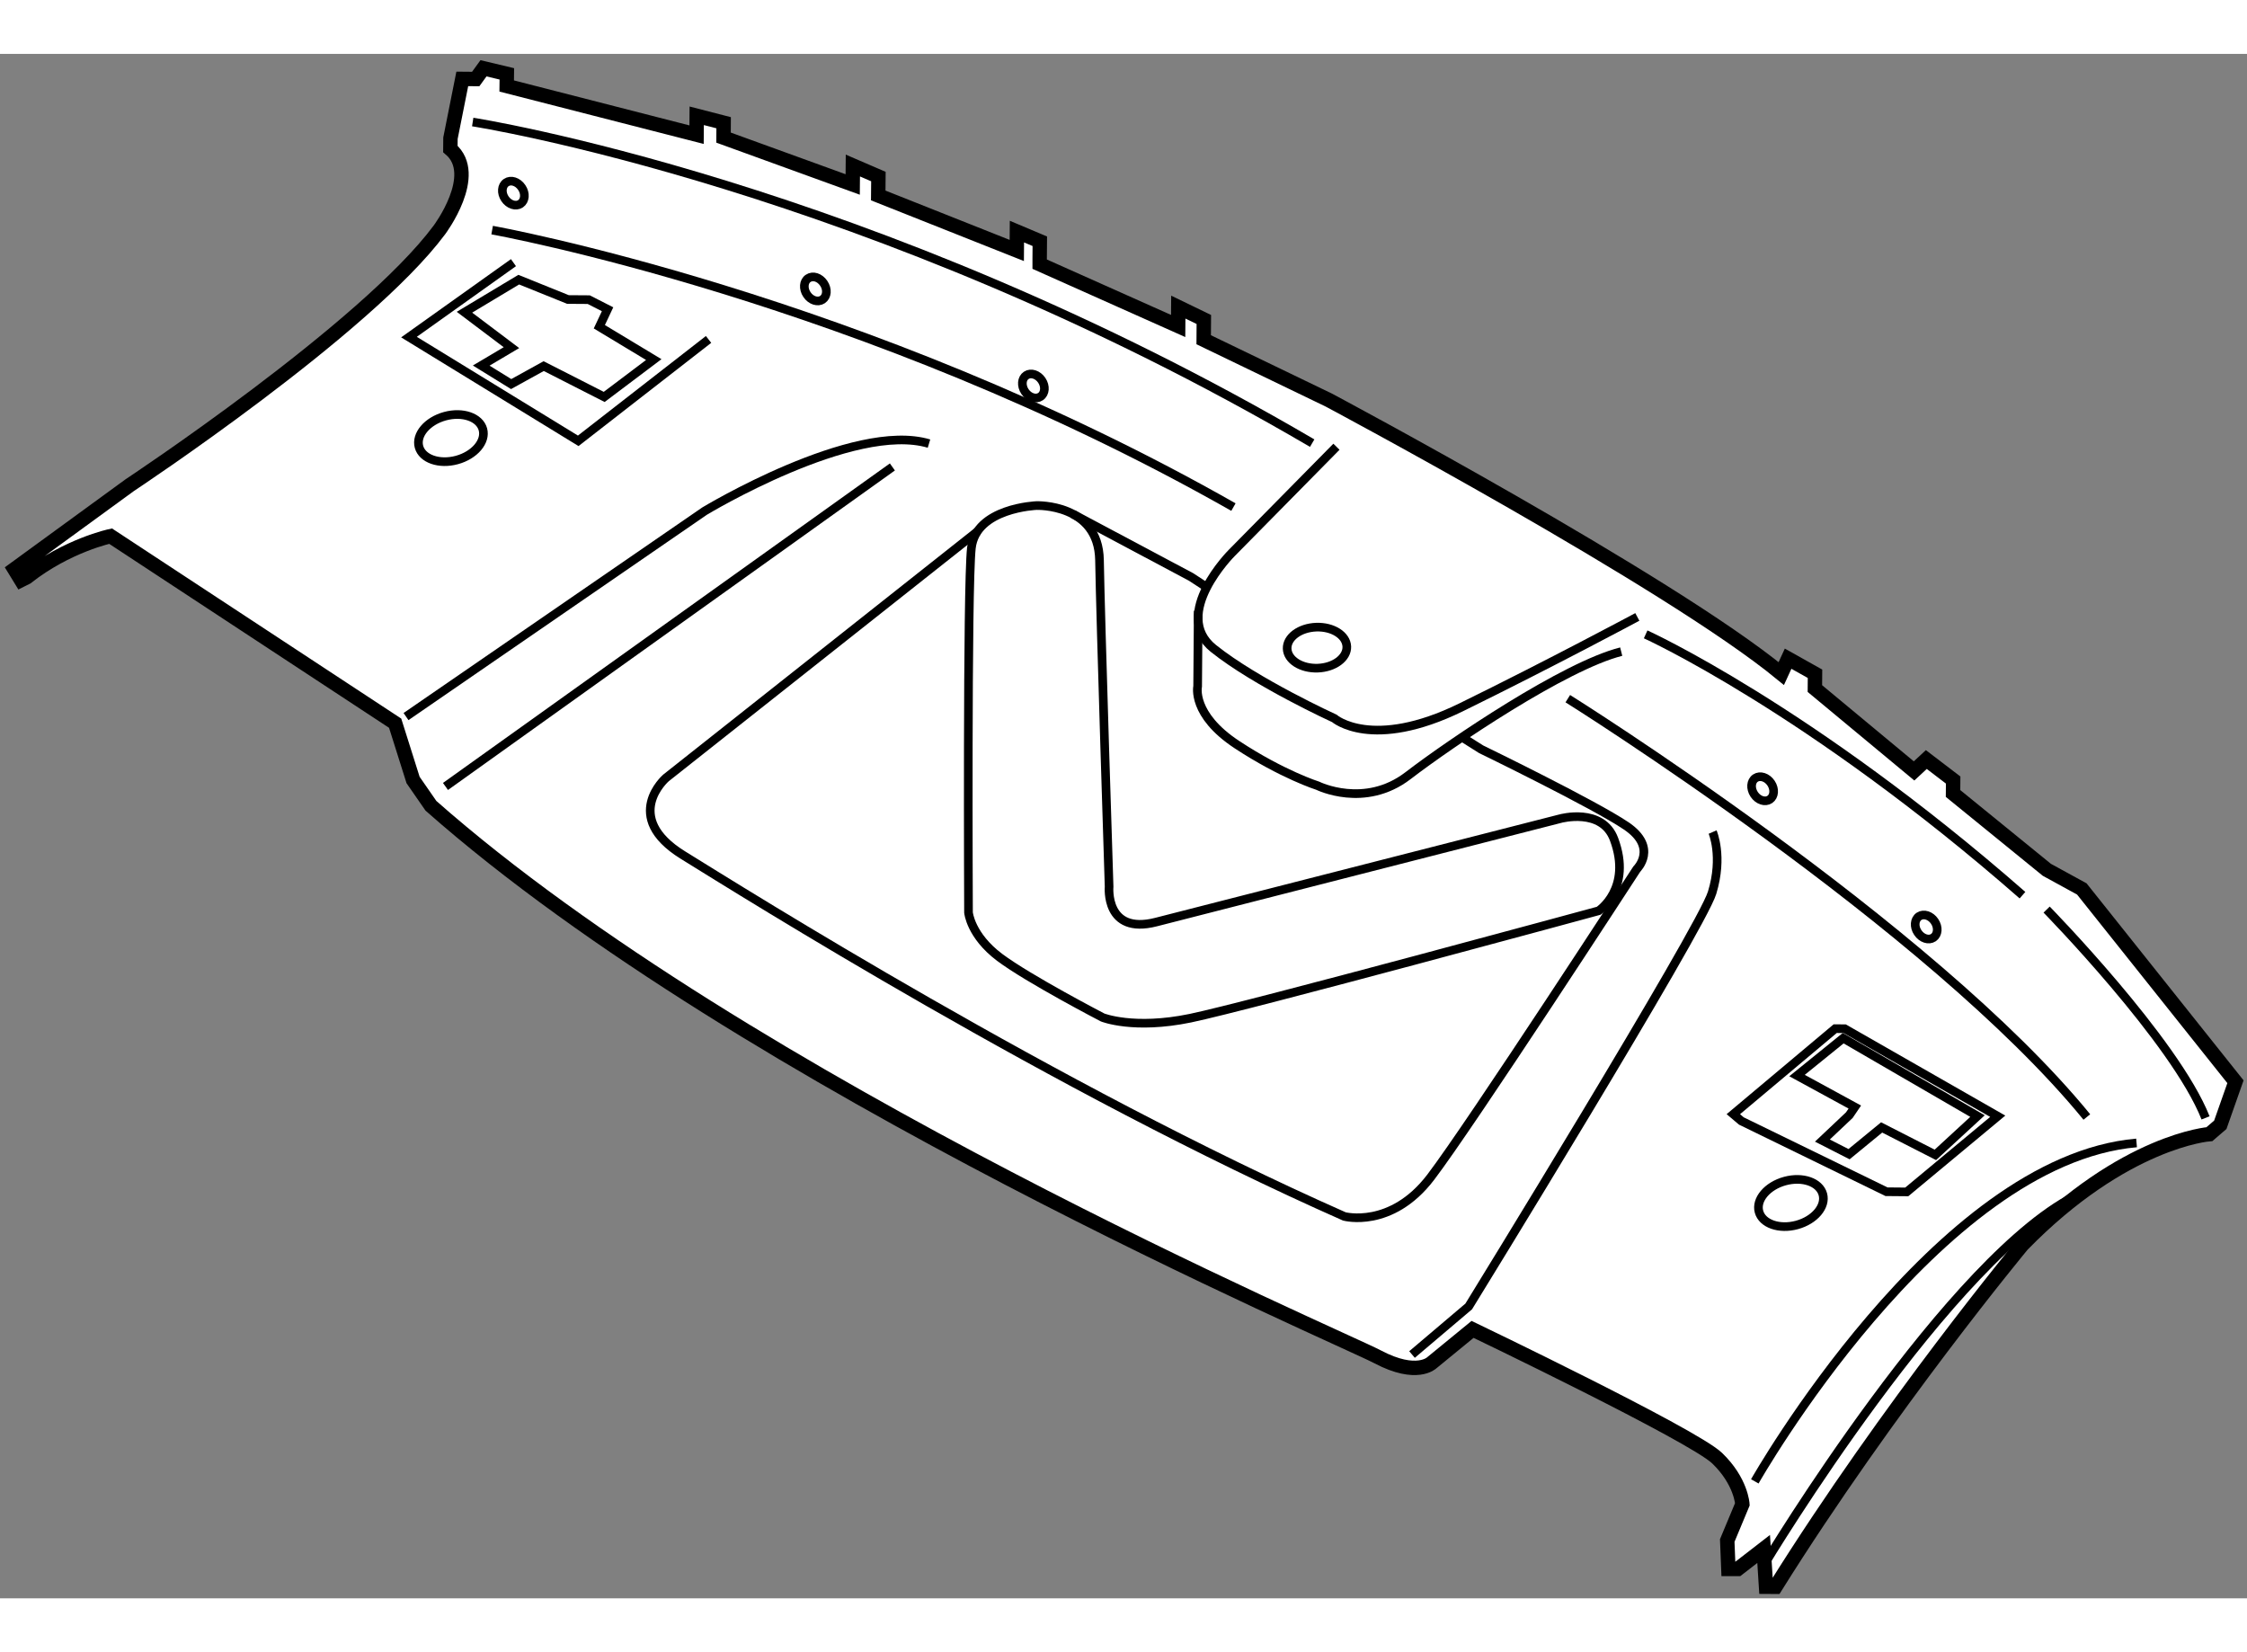 <?xml version="1.0" encoding="utf-8"?>
<!-- Generator: Adobe Illustrator 15.1.0, SVG Export Plug-In . SVG Version: 6.00 Build 0)  -->
<!DOCTYPE svg PUBLIC "-//W3C//DTD SVG 1.1//EN" "http://www.w3.org/Graphics/SVG/1.1/DTD/svg11.dtd">
<svg version="1.1" xmlns="http://www.w3.org/2000/svg" xmlns:xlink="http://www.w3.org/1999/xlink" x="0px" y="0px" width="244.8px"
	 height="180px" viewBox="147.667 63.649 77.961 53.585" enable-background="new 0 0 244.8 180" xml:space="preserve">
	
<rect x="147.667" y="63.649" width="77.961" height="53.585" fill="#808080" stroke="none"/>
	
<g><path fill="#FFFFFF" stroke="#000000" stroke-width="0.5" d="M148.591,81.809c1.413-1.113,2.913-1.428,2.913-1.428l9.873,6.49
			l0.622,1.971l0.62,0.895c10.973,9.684,31.503,18.41,32.855,19.123c1.352,0.713,1.871,0.201,1.871,0.201l1.414-1.158
			c0,0,7.648,3.666,8.484,4.467c0.836,0.803,0.877,1.6,0.877,1.6l-0.525,1.258l0.039,0.986h0.328l0.896-0.693l0.083,1.311
			l0.328,0.002c3.935-6.287,8.566-11.869,8.566-11.869c3.54-3.623,6.49-3.836,6.49-3.836l0.377-0.324l0.526-1.494l-5.331-6.689
			l-1.213-0.664l-3.255-2.648l0.004-0.467l-0.931-0.711l-0.425,0.395l-3.441-2.857l0.004-0.514l-0.933-0.523l-0.237,0.516
			c-3.909-3.209-15.702-9.49-15.702-9.49l-4.338-2.092l0.005-0.703l-0.886-0.429l-0.005,0.655l-4.805-2.145v-0.186l0.005-0.609
			l-0.794-0.335l-0.005,0.655l-4.807-1.909l0.006-0.656l-0.886-0.382l-0.006,0.657l-4.481-1.626l0.003-0.516l-0.934-0.241
			l-0.005,0.655l-6.588-1.689l0.005-0.421l-0.81-0.193l-0.27,0.372l-0.466-0.004l-0.41,2.058l-0.003,0.374
			c1.052,0.898-0.38,2.807-0.38,2.807c-2.556,3.441-10.743,8.855-10.743,8.855l-4.003,2.918l0.231,0.377L148.591,81.809z"></path><ellipse transform="matrix(0.965 -0.264 0.264 0.965 -14.531 45.726)" fill="none" stroke="#000000" stroke-width="0.3" cx="163.218" cy="77.039" rx="1.149" ry="0.787"></ellipse><ellipse transform="matrix(0.965 -0.263 0.263 0.965 -19.839 58.761)" fill="none" stroke="#000000" stroke-width="0.3" cx="209.752" cy="103.546" rx="1.148" ry="0.789"></ellipse><ellipse transform="matrix(0.999 -0.035 0.035 0.999 -2.822 6.796)" fill="none" stroke="#000000" stroke-width="0.3" cx="193.425" cy="84.308" rx="1.036" ry="0.712"></ellipse><path fill="none" stroke="#000000" stroke-width="0.3" d="M203.668,90.9c0.637,1.709-0.534,2.479-0.534,2.479
			s-12.198,3.32-14.168,3.727s-3.043-0.025-3.043-0.025s-2.563-1.33-3.573-2.086c-1.008-0.758-1.08-1.555-1.08-1.555
			s-0.052-11.234,0.099-12.641c0.151-1.4,2.26-1.479,2.26-1.479s2.153-0.076,2.186,1.891c0.031,1.967,0.333,11.33,0.333,11.33
			s-0.154,1.686,1.629,1.23c1.782-0.453,14.025-3.588,14.025-3.588S203.253,89.783,203.668,90.9z"></path><path fill="none" stroke="#000000" stroke-width="0.3" d="M181.59,80.211l-10.817,8.559c0,0-1.556,1.348,0.587,2.676
			c2.145,1.326,12.929,8.105,22.948,12.537c0,0,1.624,0.439,2.994-1.354c1.372-1.797,7.152-10.693,7.152-10.693
			s0.756-0.742-0.361-1.5c-1.118-0.758-5.036-2.66-5.036-2.66l-0.663-0.418"></path><polyline fill="none" stroke="#000000" stroke-width="0.3" points="184.888,79.613 188.991,81.797 189.538,82.154 		"></polyline><path fill="none" stroke="#000000" stroke-width="0.3" d="M194.036,77.279l-3.634,3.686c0,0-2.123,2.123-0.634,3.313
			c1.487,1.189,4.194,2.426,4.194,2.426s1.301,1.135,4.403-0.385c3.102-1.521,6.11-3.135,6.11-3.135"></path><path fill="none" stroke="#000000" stroke-width="0.3" d="M189.24,82.969l-0.02,2.623c0,0-0.219,0.98,1.364,2.023
			c1.583,1.041,2.804,1.426,2.804,1.426s1.625,0.807,3.132-0.35c1.51-1.158,5.437-3.809,7.396-4.303"></path><path fill="none" stroke="#000000" stroke-width="0.3" d="M161.754,86.641l10.356-7.127c0,0,5.173-3.129,7.789-2.344"></path><line fill="none" stroke="#000000" stroke-width="0.3" x1="163.123" y1="89.066" x2="178.629" y2="77.98"></line><path fill="none" stroke="#000000" stroke-width="0.3" d="M207.087,90.648c0,0,0.368,0.844-0.017,2.104
			c-0.385,1.264-8.445,14.355-8.445,14.355l-1.967,1.668"></path><path fill="none" stroke="#000000" stroke-width="0.3" d="M208.551,113.176c0,0,6.312-11.137,13.245-11.742"></path><path fill="none" stroke="#000000" stroke-width="0.3" d="M208.892,116.041c0,0,6.502-10.807,10.968-12.861"></path><path fill="none" stroke="#000000" stroke-width="0.3" d="M164.742,69.763c0,0,12.856,2.3,25.72,9.61"></path><path fill="none" stroke="#000000" stroke-width="0.3" d="M202.063,86.02c0,0,12.583,7.869,18.008,14.514"></path><path fill="none" stroke="#000000" stroke-width="0.3" d="M218.676,93.338c0,0,4.458,4.551,5.514,7.227"></path><polygon fill="none" stroke="#000000" stroke-width="0.3" points="211.831,100.469 210.896,101.352 211.821,101.824 
			212.952,100.896 214.816,101.848 216.278,100.502 211.618,97.799 210.016,99.096 212.021,100.189 		"></polygon><polygon fill="none" stroke="#000000" stroke-width="0.3" points="211.34,97.469 207.806,100.436 208.084,100.672 213.12,103.127 
			213.823,103.133 216.98,100.508 211.668,97.471 		"></polygon><path fill="none" stroke="#000000" stroke-width="0.3" d="M164.068,66.013c0,0,13.748,2.132,29.126,11.141"></path><path fill="none" stroke="#000000" stroke-width="0.3" d="M204.764,83.789c0,0,5.682,2.576,13.074,9.049"></path><polygon fill="none" stroke="#000000" stroke-width="0.3" points="165.412,73.841 164.363,74.463 165.402,75.105 166.531,74.482 
			168.63,75.551 170.35,74.255 168.461,73.116 168.747,72.509 168.094,72.176 167.373,72.171 165.665,71.482 163.782,72.612 		"></polygon><polyline fill="none" stroke="#000000" stroke-width="0.3" points="165.482,70.892 161.857,73.475 167.729,77.074 172.251,73.556 
					"></polyline><path fill="none" stroke="#000000" stroke-width="0.3" d="M165.77,68.286c0.138,0.203,0.117,0.455-0.044,0.564
			c-0.16,0.107-0.402,0.03-0.538-0.173c-0.138-0.203-0.117-0.457,0.043-0.563C165.392,68.003,165.633,68.081,165.77,68.286z"></path><path fill="none" stroke="#000000" stroke-width="0.3" d="M176.247,71.609c0.138,0.203,0.119,0.455-0.043,0.564
			c-0.161,0.107-0.402,0.032-0.539-0.173c-0.138-0.204-0.117-0.458,0.043-0.563C175.87,71.326,176.11,71.404,176.247,71.609z"></path><ellipse transform="matrix(0.83 -0.558 0.558 0.83 -10.623 115.268)" fill="none" stroke="#000000" stroke-width="0.3" cx="183.465" cy="75.032" rx="0.351" ry="0.444"></ellipse><ellipse transform="matrix(0.831 -0.557 0.557 0.831 -14.326 131.286)" fill="none" stroke="#000000" stroke-width="0.3" cx="208.739" cy="89.203" rx="0.351" ry="0.446"></ellipse><path fill="none" stroke="#000000" stroke-width="0.3" d="M214.789,93.746c0.138,0.203,0.119,0.457-0.043,0.566
			c-0.161,0.107-0.402,0.029-0.539-0.176c-0.138-0.201-0.118-0.455,0.042-0.563C214.411,93.465,214.653,93.543,214.789,93.746z"></path></g>


</svg>